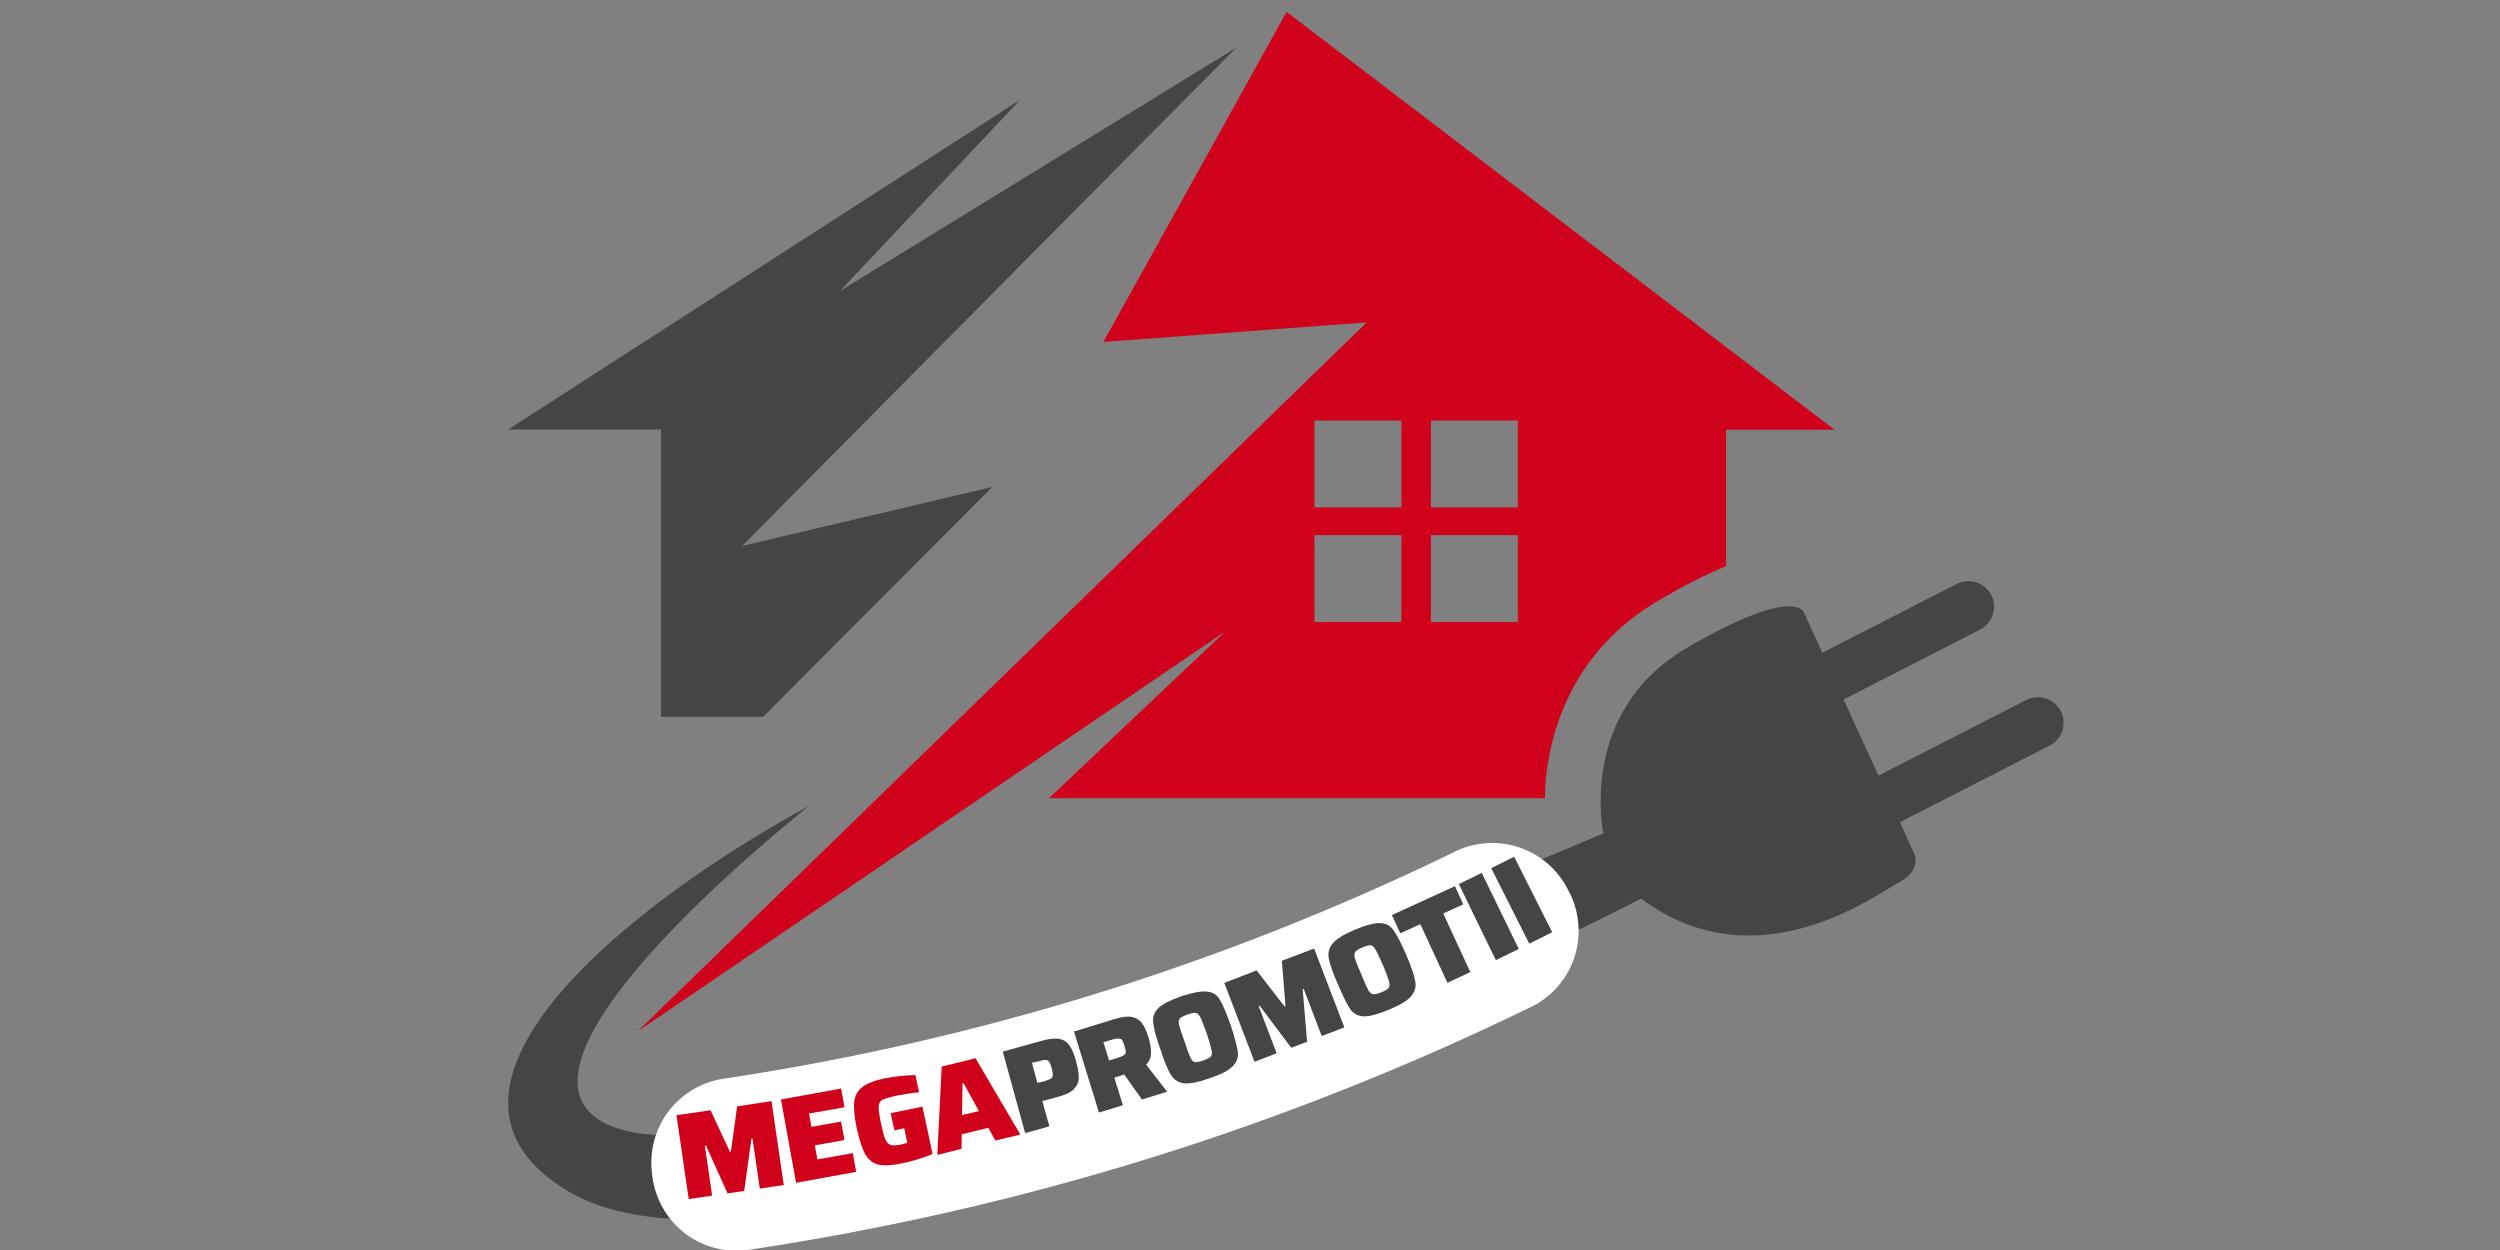 <svg xmlns="http://www.w3.org/2000/svg" xmlns:xlink="http://www.w3.org/1999/xlink" width="200" zoomAndPan="magnify" viewBox="0 0 150 75" height="100" preserveAspectRatio="xMidYMid meet" version="1.0"><rect x="0" y="0" width="150" height="75" fill="#808080" stroke="none"/><defs><g/><clipPath id="21466a1cc1"><path d="M 38 0.711 L 111 0.711 L 111 62 L 38 62 Z M 38 0.711 " clip-rule="nonzero"/></clipPath></defs><path fill="#454545" d="M 74.172 2.863 L 44.531 32.754 L 59.543 29.215 L 45.785 43.008 L 39.66 43.008 L 39.66 25.773 L 30.484 25.773 L 61.207 5.988 L 50.398 17.461 Z M 74.172 2.863 " fill-opacity="1" fill-rule="nonzero"/><g clip-path="url(#21466a1cc1)"><path fill="#d0021b" d="M 77.199 0.707 L 66.203 20.516 L 82 19.344 L 50.176 50.297 L 38.277 61.867 L 41.062 59.973 L 52.738 52.027 L 52.754 52.016 L 73.523 37.879 L 62.941 47.891 L 92.688 47.891 C 92.758 44.191 94.242 39.098 99.535 36.016 C 101.051 35.125 102.387 34.449 103.562 33.969 L 103.562 25.785 L 110.074 25.785 L 77.203 0.719 Z M 84.082 37.324 L 78.867 37.324 L 78.867 32.109 L 84.082 32.109 Z M 84.082 30.445 L 78.867 30.445 L 78.867 25.23 L 84.082 25.23 Z M 91.07 37.324 L 85.855 37.324 L 85.855 32.109 L 91.07 32.109 Z M 91.07 30.445 L 85.855 30.445 L 85.855 25.23 L 91.07 25.23 Z M 91.07 30.445 " fill-opacity="1" fill-rule="nonzero"/></g><path fill="#454545" d="M 123.645 42.668 C 123.254 41.914 122.328 41.613 121.574 42 L 112.707 46.539 L 110.617 41.969 L 118.805 37.777 C 119.562 37.387 119.859 36.461 119.477 35.703 C 119.086 34.949 118.16 34.652 117.406 35.035 L 109.34 39.164 L 108.246 36.781 C 108.246 36.781 107.809 35.027 101.215 38.871 C 94.625 42.719 96.203 50.004 96.203 50.004 C 96.203 50.004 48.461 70.5 37.625 67.867 C 27.781 65.469 45.273 50.98 48.539 48.352 C 37.406 54.422 23.895 65.441 34.109 71.488 C 48.387 79.949 98.469 53.914 98.469 53.914 C 105.383 59.082 112.523 53.703 113.957 52.93 C 115.383 52.156 114.832 51.176 114.832 51.176 L 113.992 49.332 L 122.98 44.734 C 123.734 44.344 124.035 43.418 123.648 42.664 Z M 123.645 42.668 " fill-opacity="1" fill-rule="nonzero"/><path fill="#ffffff" d="M 94.168 53.551 C 94.316 53.844 94.438 54.152 94.527 54.469 C 94.617 54.789 94.672 55.113 94.699 55.441 C 94.727 55.77 94.723 56.098 94.684 56.43 C 94.648 56.758 94.578 57.078 94.477 57.395 C 94.379 57.707 94.246 58.012 94.09 58.301 C 93.93 58.59 93.742 58.859 93.531 59.113 C 93.32 59.367 93.086 59.598 92.828 59.805 C 92.57 60.012 92.297 60.195 92.004 60.348 C 77.016 67.66 61.273 72.547 44.781 75.012 C 44.453 75.051 44.125 75.055 43.797 75.031 C 43.465 75.004 43.141 74.949 42.824 74.859 C 42.504 74.77 42.199 74.652 41.902 74.504 C 41.609 74.355 41.328 74.18 41.07 73.977 C 40.809 73.773 40.57 73.547 40.352 73.297 C 40.137 73.047 39.945 72.781 39.781 72.492 C 39.617 72.207 39.48 71.906 39.375 71.594 C 39.27 71.281 39.191 70.961 39.148 70.633 L 39.125 70.43 C 39.078 70.094 39.07 69.758 39.09 69.422 C 39.113 69.086 39.168 68.754 39.254 68.426 C 39.344 68.102 39.461 67.789 39.613 67.484 C 39.762 67.184 39.941 66.898 40.148 66.633 C 40.355 66.367 40.586 66.121 40.84 65.902 C 41.098 65.684 41.371 65.488 41.664 65.324 C 41.957 65.156 42.266 65.023 42.586 64.918 C 42.906 64.812 43.234 64.742 43.57 64.699 C 58.785 62.395 73.316 57.883 87.164 51.164 C 87.461 51.008 87.773 50.883 88.098 50.785 C 88.418 50.691 88.75 50.629 89.086 50.598 C 89.422 50.57 89.758 50.574 90.094 50.609 C 90.43 50.648 90.758 50.715 91.078 50.82 C 91.398 50.922 91.707 51.055 92.004 51.219 C 92.297 51.383 92.574 51.574 92.832 51.793 C 93.086 52.012 93.32 52.254 93.527 52.52 C 93.738 52.781 93.918 53.066 94.07 53.367 Z M 94.168 53.551 " fill-opacity="1" fill-rule="nonzero"/><g fill="#d0021b" fill-opacity="1"><g transform="translate(40.885, 72.006)"><g><path d="M 4.703 -0.688 L 4.266 -3.688 L 4.203 -3.688 L 3.766 -0.547 L 2.766 -0.406 L 1.469 -3.281 L 1.406 -3.266 L 1.844 -0.266 L 0.438 -0.062 L -0.297 -5.094 L 1.75 -5.391 L 2.906 -2.906 L 2.969 -2.906 L 3.344 -5.625 L 5.406 -5.938 L 6.141 -0.906 Z M 4.703 -0.688 "/></g></g></g><g fill="#d0021b" fill-opacity="1"><g transform="translate(47.31, 71.046)"><g><path d="M 0.453 -0.078 L -0.453 -5.078 L 3.156 -5.734 L 3.359 -4.609 L 1.234 -4.234 L 1.375 -3.438 L 3.156 -3.75 L 3.359 -2.641 L 1.578 -2.328 L 1.734 -1.484 L 3.859 -1.859 L 4.062 -0.734 Z M 0.453 -0.078 "/></g></g></g><g fill="#d0021b" fill-opacity="1"><g transform="translate(51.581, 70.273)"><g><path d="M 2.078 -2.453 L 1.859 -3.484 L 3.766 -3.875 L 4.375 -1.031 C 4.125 -0.926 3.832 -0.82 3.5 -0.719 C 3.176 -0.625 2.879 -0.547 2.609 -0.484 C 1.984 -0.348 1.492 -0.316 1.141 -0.391 C 0.797 -0.473 0.531 -0.676 0.344 -1 C 0.156 -1.332 -0.016 -1.848 -0.172 -2.547 C -0.316 -3.242 -0.367 -3.781 -0.328 -4.156 C -0.285 -4.539 -0.117 -4.844 0.172 -5.062 C 0.461 -5.281 0.914 -5.453 1.531 -5.578 C 1.844 -5.641 2.172 -5.688 2.516 -5.719 C 2.867 -5.75 3.145 -5.766 3.344 -5.766 L 3.562 -4.734 C 3.406 -4.723 3.188 -4.695 2.906 -4.656 C 2.633 -4.613 2.426 -4.578 2.281 -4.547 C 1.844 -4.453 1.547 -4.367 1.391 -4.297 C 1.234 -4.223 1.148 -4.086 1.141 -3.891 C 1.129 -3.703 1.176 -3.359 1.281 -2.859 C 1.375 -2.422 1.457 -2.109 1.531 -1.922 C 1.613 -1.734 1.723 -1.617 1.859 -1.578 C 1.992 -1.535 2.191 -1.539 2.453 -1.594 L 2.859 -1.703 L 2.672 -2.578 Z M 2.078 -2.453 "/></g></g></g><g fill="#d0021b" fill-opacity="1"><g transform="translate(56.236, 69.292)"><g><path d="M 3.484 -0.859 L 3.062 -1.625 L 1.469 -1.234 L 1.453 -0.359 L 0 0 L 0.266 -5.297 L 2.297 -5.797 L 4.984 -1.219 Z M 1.578 -4.297 L 1.516 -4.281 L 1.484 -2.391 L 2.5 -2.625 Z M 1.578 -4.297 "/></g></g></g><g fill="#454545" fill-opacity="1"><g transform="translate(61.072, 68.112)"><g><path d="M -0.906 -5.016 L 1.516 -5.688 C 1.953 -5.801 2.297 -5.828 2.547 -5.766 C 2.797 -5.703 2.988 -5.562 3.125 -5.344 C 3.27 -5.125 3.395 -4.812 3.5 -4.406 C 3.602 -4.031 3.656 -3.711 3.656 -3.453 C 3.656 -3.203 3.562 -2.977 3.375 -2.781 C 3.195 -2.582 2.883 -2.426 2.438 -2.312 L 1.469 -2.047 L 1.891 -0.531 L 0.438 -0.125 Z M 1.578 -3.234 C 1.773 -3.297 1.91 -3.348 1.984 -3.391 C 2.055 -3.441 2.094 -3.508 2.094 -3.594 C 2.102 -3.688 2.082 -3.828 2.031 -4.016 C 1.977 -4.211 1.926 -4.344 1.875 -4.406 C 1.82 -4.477 1.754 -4.516 1.672 -4.516 C 1.586 -4.523 1.445 -4.5 1.25 -4.438 L 0.844 -4.344 L 1.172 -3.141 Z M 1.578 -3.234 "/></g></g></g><g fill="#454545" fill-opacity="1"><g transform="translate(65.5, 66.893)"><g><path d="M 3.016 -0.922 L 1.953 -2.422 L 1.359 -2.234 L 1.875 -0.578 L 0.438 -0.141 L -1.062 -5 L 1.375 -5.75 C 1.812 -5.883 2.16 -5.926 2.422 -5.875 C 2.68 -5.82 2.883 -5.691 3.031 -5.484 C 3.176 -5.285 3.305 -4.992 3.422 -4.609 C 3.523 -4.254 3.57 -3.945 3.562 -3.688 C 3.562 -3.426 3.461 -3.203 3.266 -3.016 L 4.531 -1.391 Z M 1.516 -3.406 C 1.711 -3.469 1.848 -3.523 1.922 -3.578 C 2.004 -3.629 2.047 -3.691 2.047 -3.766 C 2.047 -3.848 2.02 -3.973 1.969 -4.141 C 1.914 -4.328 1.863 -4.445 1.812 -4.5 C 1.77 -4.551 1.703 -4.578 1.609 -4.578 C 1.516 -4.586 1.367 -4.562 1.172 -4.5 L 0.703 -4.359 L 1.047 -3.266 Z M 1.516 -3.406 "/></g></g></g><g fill="#454545" fill-opacity="1"><g transform="translate(70.098, 65.48)"><g><path d="M 2.469 -0.781 C 1.781 -0.539 1.266 -0.441 0.922 -0.484 C 0.586 -0.535 0.332 -0.703 0.156 -0.984 C -0.02 -1.266 -0.227 -1.77 -0.469 -2.5 C -0.727 -3.238 -0.875 -3.773 -0.906 -4.109 C -0.945 -4.453 -0.848 -4.742 -0.609 -4.984 C -0.367 -5.223 0.094 -5.461 0.781 -5.703 C 1.469 -5.93 1.984 -6.023 2.328 -5.984 C 2.672 -5.953 2.926 -5.789 3.094 -5.5 C 3.27 -5.207 3.488 -4.691 3.75 -3.953 C 3.988 -3.223 4.129 -2.691 4.172 -2.359 C 4.211 -2.035 4.109 -1.75 3.859 -1.5 C 3.617 -1.25 3.156 -1.008 2.469 -0.781 Z M 2.109 -1.859 C 2.348 -1.941 2.5 -2.02 2.562 -2.094 C 2.625 -2.164 2.633 -2.289 2.594 -2.469 C 2.562 -2.645 2.469 -2.973 2.312 -3.453 C 2.133 -3.953 2.004 -4.281 1.922 -4.438 C 1.836 -4.602 1.75 -4.691 1.656 -4.703 C 1.562 -4.723 1.395 -4.691 1.156 -4.609 C 0.914 -4.523 0.758 -4.445 0.688 -4.375 C 0.625 -4.301 0.609 -4.176 0.641 -4 C 0.68 -3.832 0.789 -3.5 0.969 -3 C 1.133 -2.508 1.254 -2.18 1.328 -2.016 C 1.41 -1.859 1.5 -1.77 1.594 -1.75 C 1.695 -1.738 1.867 -1.773 2.109 -1.859 Z M 2.109 -1.859 "/></g></g></g><g fill="#454545" fill-opacity="1"><g transform="translate(74.864, 63.865)"><g><path d="M 4.438 -1.703 L 3.359 -4.531 L 3.297 -4.5 L 3.562 -1.359 L 2.609 -1 L 0.719 -3.516 L 0.656 -3.5 L 1.734 -0.672 L 0.406 -0.156 L -1.406 -4.891 L 0.531 -5.641 L 2.203 -3.484 L 2.266 -3.5 L 2.047 -6.219 L 3.984 -6.953 L 5.797 -2.219 Z M 4.438 -1.703 "/></g></g></g><g fill="#454545" fill-opacity="1"><g transform="translate(80.93, 61.529)"><g><path d="M 2.422 -0.953 C 1.742 -0.672 1.234 -0.535 0.891 -0.547 C 0.547 -0.566 0.273 -0.711 0.078 -0.984 C -0.109 -1.266 -0.352 -1.758 -0.656 -2.469 C -0.969 -3.188 -1.148 -3.707 -1.203 -4.031 C -1.266 -4.363 -1.188 -4.66 -0.969 -4.922 C -0.75 -5.191 -0.301 -5.469 0.375 -5.75 C 1.039 -6.031 1.547 -6.16 1.891 -6.141 C 2.234 -6.129 2.5 -5.984 2.688 -5.703 C 2.883 -5.43 3.141 -4.938 3.453 -4.219 C 3.754 -3.508 3.93 -2.988 3.984 -2.656 C 4.047 -2.332 3.969 -2.035 3.75 -1.766 C 3.531 -1.504 3.086 -1.234 2.422 -0.953 Z M 1.969 -2 C 2.195 -2.094 2.336 -2.18 2.391 -2.266 C 2.453 -2.348 2.457 -2.477 2.406 -2.656 C 2.363 -2.832 2.242 -3.156 2.047 -3.625 C 1.836 -4.102 1.688 -4.414 1.594 -4.562 C 1.508 -4.719 1.414 -4.801 1.312 -4.812 C 1.219 -4.82 1.055 -4.781 0.828 -4.688 C 0.598 -4.594 0.453 -4.504 0.391 -4.422 C 0.328 -4.336 0.316 -4.207 0.359 -4.031 C 0.41 -3.863 0.539 -3.539 0.75 -3.062 C 0.945 -2.582 1.086 -2.266 1.172 -2.109 C 1.266 -1.961 1.363 -1.883 1.469 -1.875 C 1.57 -1.863 1.738 -1.906 1.969 -2 Z M 1.969 -2 "/></g></g></g><g fill="#454545" fill-opacity="1"><g transform="translate(85.547, 59.559)"><g><path d="M 1.297 -0.594 L -0.328 -4.109 L -1.531 -3.562 L -2.031 -4.656 L 1.75 -6.391 L 2.25 -5.297 L 1.047 -4.75 L 2.672 -1.234 Z M 1.297 -0.594 "/></g></g></g><g fill="#454545" fill-opacity="1"><g transform="translate(89.359, 57.795)"><g><path d="M 0.391 -0.188 L -1.828 -4.75 L -0.453 -5.422 L 1.766 -0.859 Z M 0.391 -0.188 "/></g></g></g><g fill="#454545" fill-opacity="1"><g transform="translate(91.365, 56.824)"><g><path d="M 0.391 -0.203 L -1.891 -4.734 L -0.516 -5.422 L 1.766 -0.891 Z M 0.391 -0.203 "/></g></g></g></svg>